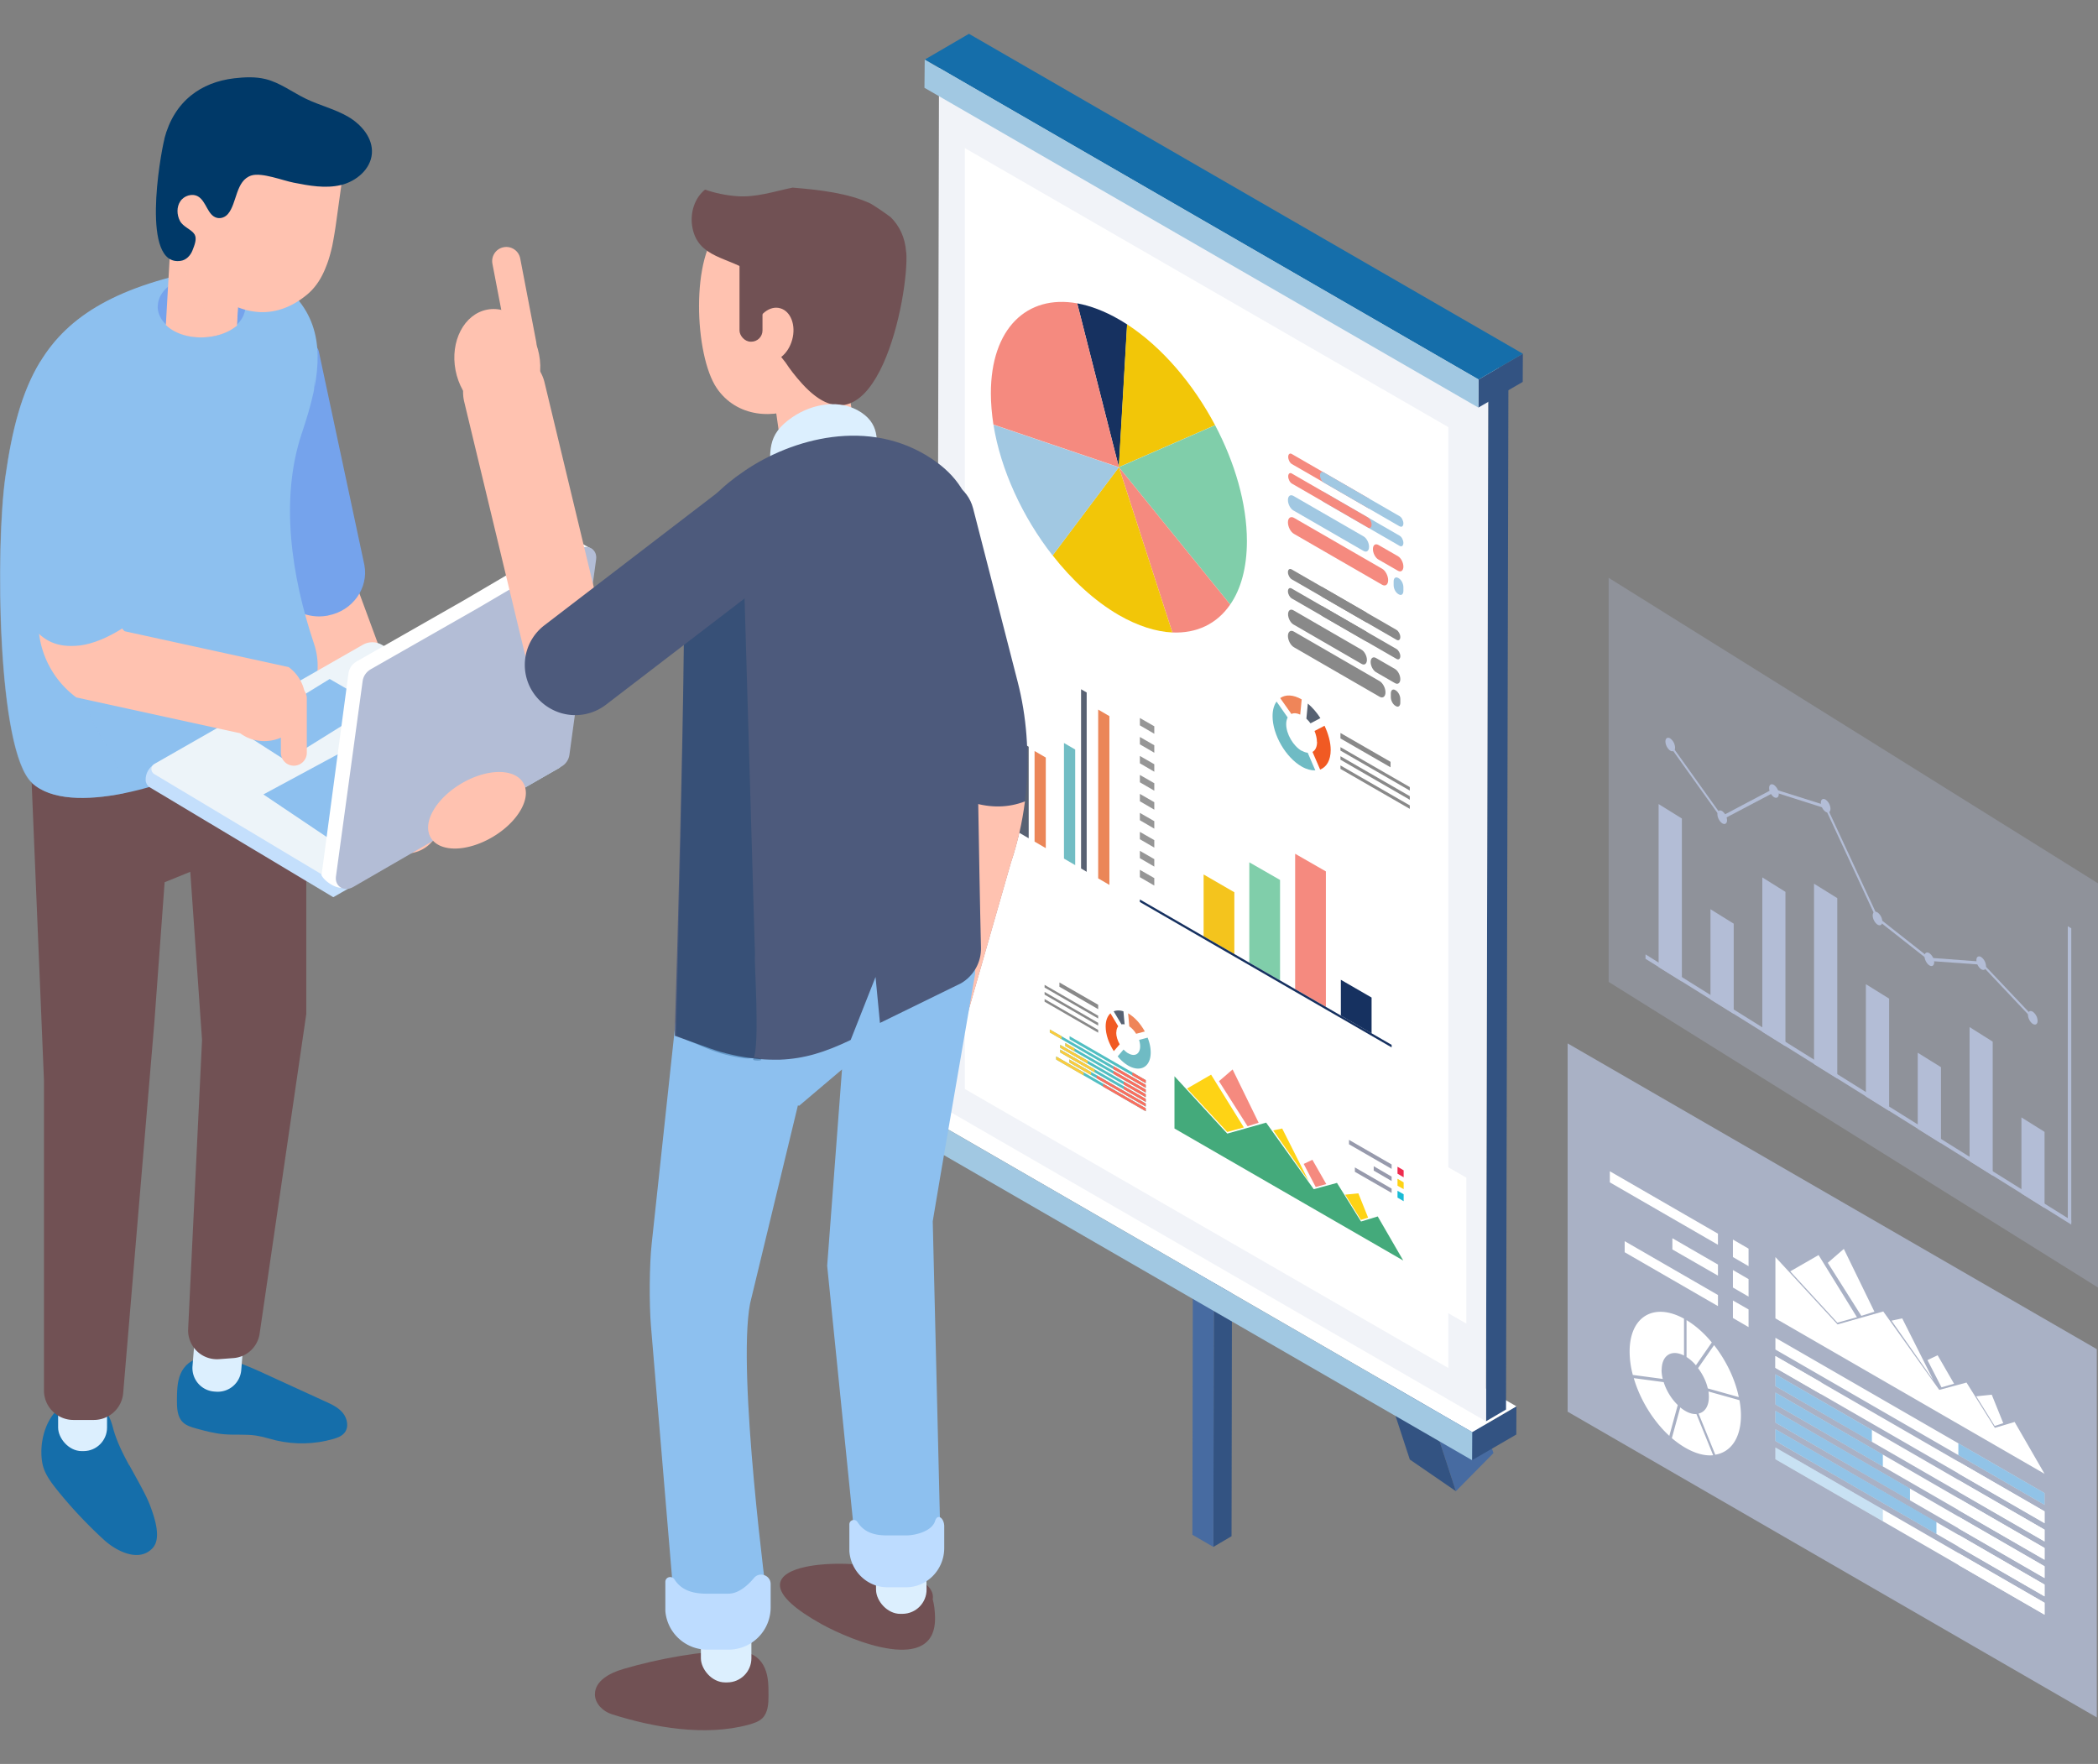 <svg xmlns="http://www.w3.org/2000/svg" viewBox="0 0 157 132"><rect x="0" y="0" width="157" height="132" fill="#808080" stroke="none"/><defs><style>.cls-1{fill:#fbcb3e}.cls-3{fill:#b3bdd6}.cls-5{fill:#eb8658}.cls-6{fill:#898989}.cls-7{fill:#75a3ec}.cls-8{fill:#156eaa}.cls-9{fill:#dceffe}.cls-10{fill:#476ba1}.cls-11{fill:#003968}.cls-13{fill:#ffc2b0}.cls-16{opacity:.55}.cls-17{fill:#3791d3}.cls-22{fill:#4d5a7c}.cls-23{fill:#fff}.cls-26{fill:#715154}.cls-28{fill:#f15a23}.cls-29{fill:#51bec2}.cls-32{fill:#f58a7f}.cls-33{fill:#fed315}.cls-34{fill:#fb6e5e}.cls-35{isolation:isolate}.cls-37{fill:#335382}.cls-38{fill:#ef8559}.cls-39{fill:#dbdbdb}.cls-40{fill:#8dc0ef}.cls-41{fill:#6fbbc4}.cls-42{fill:#163160}.cls-46{fill:#f2c608}.cls-47{fill:#80ceaa}.cls-48{fill:#576272}.cls-49{fill:#586172}.cls-52{fill:#a1c8e2}.cls-53{fill:#71bdc4}</style></defs><g class="cls-35"><g id="_レイヤー_2" data-name="レイヤー_2"><g id="_データで知るHRビジョン" data-name="データで知るHRビジョン"><g><animateTransform attributeName="transform" attributeType="XML" dur="3s" repeatCount="indefinite" type="translate" values="0,0; 0,-20; 0,0"/><path d="M120.38 73.48 157 96.35V66.1l-36.62-22.86z" style="fill:#b3bdd6;opacity:.3"/><path d="M151.27 89.31 153 90.4v-5.7l-1.73-1.08zm-3.88-2.42 1.73 1.09V77.95l-1.73-1.09zm-3.88-2.42 1.74 1.09v-5.7l-1.74-1.08zm-3.88-2.42 1.74 1.08v-8.4l-1.74-1.08zm-3.88-2.42 1.74 1.08v-13.5l-1.74-1.08zm-3.87-2.42 1.73 1.08V66.74l-1.73-1.08zM128 74.79l1.74 1.08v-6.75L128 68.04zm-3.88-2.42 1.74 1.08v-12.2l-1.74-1.08zm28.36 4.02a.89.89 0 0 0-.36-.68c-.2-.12-.36-.02-.36.23s.16.55.36.68c.2.12.36.02.36-.23m-3.86-4.09a.89.89 0 0 0-.36-.68c-.2-.12-.36-.02-.36.23s.16.55.36.68c.2.12.36.02.36-.23m-3.88-.29a.89.89 0 0 0-.36-.68c-.2-.12-.36-.02-.36.23s.16.55.36.68c.2.12.36.02.36-.23m-3.88-3.05a.89.89 0 0 0-.36-.68c-.2-.12-.36-.02-.36.23s.16.55.36.68c.2.12.36.02.36-.23m-3.88-8.44a.89.89 0 0 0-.36-.68c-.2-.12-.36-.02-.36.23s.16.55.36.68c.2.12.36.02.36-.23m-3.87-1.1a.89.89 0 0 0-.36-.68c-.2-.12-.36-.02-.36.23s.16.55.36.68c.2.12.36.02.36-.23m-3.87 1.96a.89.89 0 0 0-.36-.68c-.2-.12-.36-.02-.36.23s.16.55.36.68c.2.12.36.02.36-.23m-3.89-5.44a.89.89 0 0 0-.36-.68c-.2-.12-.36-.02-.36.23s.16.55.36.68c.2.12.36.02.36-.23" class="cls-3"/><path d="m144.39 71.91 3.87.28 3.83 4.06.06-.17-3.9-4.12-3.88-.29-3.82-3.01-3.89-8.38-3.96-1.25-3.84 2.03-3.83-5.36-.09.12 3.94 5.52 3.91-2.06 3.8 1.21 3.86 8.32zm10.35 19.41.26.16V69.47l-.26-.16z" class="cls-3"/><path d="M123.14 71.42v.33L155 91.64v-.32z" class="cls-3"/></g><g class="cls-35"><path d="m90.8 115.76 1.36-.8.07-40.14-1.36.79z" class="cls-37"/><path d="m90.87 75.61 1.36-.79-1.56-.91-1.37.8z" class="cls-39"/><path d="m89.3 74.71-.07 40.14 1.57.91.07-40.15z" class="cls-10"/></g><g class="cls-35"><path d="m108.95 111.59 2.81-2.85-11.45-34.97-2.81 2.85z" class="cls-10"/><path d="m97.5 76.62 2.81-2.85-3.44-2.37-2.82 2.85z" style="fill:#f6f6f6"/><path d="m94.05 74.25 11.45 34.97 3.45 2.37L97.5 76.62z" class="cls-37"/></g><g class="cls-35"><path d="m110.16 109.27 3.31-1.92.01-2.11-3.31 1.93z" class="cls-37"/><path d="m110.17 107.17 3.31-1.93L72.03 81.3l-3.31 1.93z" class="cls-23"/><path d="m68.72 83.23-.01 2.1 41.45 23.94.01-2.1z" class="cls-52"/></g><g class="cls-35"><path d="m111.2 106.36 1.5-.88.18-77.53-1.51.87z" class="cls-37"/><path d="m111.37 28.82 1.51-.87L71.77 4.21l-1.5.88z" class="cls-39"/><path d="m70.27 5.09-.18 77.53 41.11 23.74.17-77.54z" style="fill:#f1f3f8"/></g><g class="cls-35"><path d="m110.63 30.5 3.32-1.92.01-2.11-3.31 1.93z" class="cls-37"/><path d="m110.65 28.4 3.31-1.93L72.51 2.53 69.2 4.46z" class="cls-8"/><path d="m69.2 4.46-.02 2.11 41.45 23.93.02-2.1z" class="cls-52"/></g><path d="M108.38 102.37 72.2 81.49V11.08l36.18 20.88z" class="cls-23"/><path d="M84.35 24.28c-.2-.13-.41-.26-.62-.38-1.09-.63-2.14-1.02-3.12-1.2l3.12 12.27z" class="cls-42"/><path d="M90.93 31.82c-1.63-3.08-3.96-5.84-6.59-7.55l-.62 10.69 7.2-3.14z" class="cls-46"/><path d="M92.06 45.24c.8-1.15 1.25-2.76 1.25-4.75 0-2.8-.9-5.87-2.38-8.67l-7.2 3.14z" class="cls-47"/><path d="m92.06 45.24-8.33-10.28 4 12.37c1.83.08 3.34-.65 4.33-2.09" class="cls-32"/><path d="M78.77 41.56c1.45 1.85 3.15 3.42 4.96 4.47 1.43.82 2.78 1.24 4 1.3l-4-12.37z" class="cls-46"/><path d="M74.34 31.77c.54 3.38 2.18 6.93 4.43 9.8l4.96-6.6-9.39-3.19z" class="cls-52"/><path d="M80.61 22.7c-3.76-.68-6.46 1.88-6.46 6.73 0 .76.07 1.55.19 2.34l9.39 3.19-3.12-12.27z" class="cls-32"/><path d="m92.37 71.4-2.3-1.33v-4.63l2.3 1.33z" style="fill:#f4c41d"/><path d="m95.79 73.37-2.3-1.33v-7.51l2.3 1.32z" class="cls-47"/><path d="m99.22 75.35-2.3-1.33V63.89l2.3 1.32z" class="cls-32"/><path d="m102.64 77.33-2.3-1.33v-2.68l2.3 1.33z" class="cls-42"/><path d="m86.38 54.91-1.08-.63v-.55l1.08.62zm0 1.42-1.08-.63v-.55l1.08.62zm0 1.42-1.08-.63v-.55l1.08.62zm0 1.42-1.08-.63v-.55l1.08.62zm0 1.42-1.08-.63v-.55l1.08.62zm0 1.42-1.08-.63v-.55l1.08.62zm0 1.42-1.08-.63v-.55l1.08.62zm0 1.42-1.08-.63v-.55l1.08.62zm0 1.42-1.08-.63v-.55l1.08.62z" style="fill:#969696"/><path d="M104.14 78.38 85.3 67.5v-.19l18.84 10.88z" class="cls-42"/><path d="m102.36 38.01-5.68-3.28c-.16-.09-.28-.33-.28-.54s.13-.31.28-.21l5.68 3.28c.16.09.28.33.28.54s-.13.31-.28.22z" class="cls-32"/><path d="m104.74 39.39-5.68-3.28c-.16-.09-.28-.33-.28-.54s.13-.31.28-.22l5.68 3.28c.16.09.28.34.28.54 0 .21-.13.31-.28.21zm0 1.46-5.68-3.28c-.16-.09-.28-.33-.28-.54s.13-.31.28-.22l5.68 3.28c.16.09.28.34.28.54 0 .21-.13.31-.28.22" class="cls-52"/><path d="m102.36 39.47-5.68-3.28c-.16-.09-.28-.34-.28-.54 0-.21.13-.31.28-.21l5.68 3.28c.16.09.28.34.28.54 0 .21-.13.31-.28.22z" class="cls-32"/><path d="m102.04 41.23-5.25-3.03c-.23-.13-.41-.48-.41-.78s.18-.44.41-.31l5.25 3.03c.23.13.41.48.41.78s-.18.44-.41.31" class="cls-52"/><path d="m104.61 42.71-1.46-.84c-.23-.13-.41-.48-.41-.78s.18-.44.41-.31l1.46.84c.23.13.41.48.41.78s-.18.44-.41.31m-1.18 1.05-6.6-3.81c-.25-.14-.45-.53-.45-.86s.2-.48.45-.34l6.6 3.81c.25.14.45.53.45.86s-.2.48-.45.34" class="cls-32"/><path d="m104.68 44.48-.05-.03c-.19-.11-.34-.4-.34-.66v-.28c0-.25.15-.37.34-.26l.05.03c.19.11.34.4.34.66v.28c0 .25-.15.37-.34.26" class="cls-52"/><path d="m102.19 46.54-5.53-3.19c-.15-.09-.28-.33-.28-.53s.12-.3.28-.21l5.53 3.19c.15.09.28.33.28.53s-.12.3-.28.21" class="cls-6"/><path d="m104.51 47.88-5.53-3.19c-.15-.09-.28-.33-.28-.53s.12-.3.28-.21l5.53 3.19c.15.09.28.33.28.53s-.12.3-.28.21m0 1.43-5.53-3.19c-.15-.09-.28-.33-.28-.53s.12-.3.28-.21l5.53 3.19c.15.09.28.33.28.53s-.12.3-.28.21" class="cls-6"/><path d="m102.19 47.97-5.53-3.19c-.15-.09-.28-.33-.28-.53s.12-.3.28-.21l5.53 3.19c.15.09.28.33.28.53s-.12.3-.28.21m-.3 1.71-5.1-2.95c-.22-.13-.4-.47-.4-.76s.18-.43.4-.3l5.1 2.95c.22.13.4.47.4.76s-.18.43-.4.3m2.5 1.44-1.42-.82c-.22-.13-.4-.47-.4-.76s.18-.43.4-.3l1.42.82c.22.13.4.47.4.76s-.18.43-.4.3m-1.15 1.02-6.42-3.71c-.24-.14-.44-.52-.44-.84s.2-.47.44-.33l6.42 3.71c.24.14.44.51.44.84 0 .32-.2.47-.44.33m1.22.7-.05-.03c-.18-.11-.33-.39-.33-.64v-.28c0-.24.15-.36.33-.25l.05.03c.18.11.33.39.33.64v.28c0 .24-.15.36-.33.25" class="cls-6"/><path d="m75.7 61.99-.84-.49v-4.01l.84.49z" class="cls-53"/><path d="m76.98 62.73-.84-.49v-6.85l.84.49z" class="cls-49"/><path d="m78.26 63.47-.84-.49V56.2l.84.49z" class="cls-5"/><path d="m80.46 64.74-.84-.49V55.6l.84.49z" class="cls-53"/><path d="m81.32 65.24-.42-.25V51.58l.42.24z" class="cls-49"/><path d="m83.02 66.22-.84-.49V53.1l.84.49z" class="cls-5"/><path d="M98.56 55.52c0 .37-.13.63-.34.75l.57 1.32c.48-.19.79-.69.79-1.47 0-.58-.18-1.21-.46-1.81l-.75.39c.11.27.18.56.18.82z" class="cls-28"/><path d="m98.07 54.13.74-.39c-.27-.42-.59-.79-.94-1.09l-.11 1.13c.11.11.22.22.31.35" class="cls-48"/><path d="M97.41 56.19c-.64-.37-1.16-1.27-1.16-2 0-.2.04-.36.11-.5l-.83-1.19c-.19.26-.3.63-.3 1.09 0 1.39.98 3.09 2.19 3.78.37.21.71.29 1.01.28l-.57-1.32c-.14-.01-.28-.06-.44-.15z" class="cls-41"/><path d="m97.3 53.47.11-1.13c-.64-.37-1.21-.38-1.61-.1l.84 1.19c.18-.09.41-.07.67.05z" class="cls-38"/><path d="m104.06 57.42-3.75-2.16v-.41l3.75 2.16zm1.44 1.74-5.19-2.99v-.26l5.19 2.99zm0 .69-5.19-3v-.26l5.19 2.99zm0 .68-5.19-2.99v-.26l5.19 2.99z" class="cls-6"/><path d="m71.84 77.17 37.89 21.88V88.13L71.84 66.26z" style="fill-rule:evenodd;fill:#fff"/><path d="M83.53 77.27c0 .28.1.6.26.88l-.44.51c-.37-.57-.61-1.24-.61-1.85 0-.45.14-.78.36-.98l.58.97c-.09.11-.14.27-.14.47z" class="cls-28"/><path d="m83.92 76.65-.58-.97c.21-.08.45-.09.73 0l.09.98a.5.5 0 0 0-.24 0z" class="cls-48"/><path d="M84.43 78.82c.49.29.89.05.89-.52 0-.15-.03-.32-.08-.48l.64-.17c.15.37.23.75.23 1.11 0 1.08-.76 1.51-1.69.98a3 3 0 0 1-.78-.69l.44-.51c.11.11.22.21.34.28z" class="cls-41"/><path d="m84.51 76.81-.09-.98c.5.29.94.79 1.25 1.36l-.65.17c-.14-.23-.32-.43-.52-.56z" class="cls-38"/><path d="m79.28 73.84 2.9 1.68v-.33l-2.9-1.67zm-1.11.06 4.01 2.32v-.21l-4.01-2.31zm0 .53 4.01 2.32v-.21l-4.01-2.31zm0 .53 4.01 2.32v-.21l-4.01-2.31z" class="cls-6"/><path d="m105.01 94.33-1.91-3.3-1.25.38-1.8-2.89-1.74.47-3.56-4.98-2.91.82-3.95-4.29v3.91z" style="fill:#44aa7b"/><path d="m101.65 89.3.73 1.82-.54.17-1.18-1.89z" class="cls-33"/><path d="m99.25 88.61-1.04-1.82-.65.31.9 1.73z" class="cls-32"/><path d="m97.94 88.39-1.99-3.94-.67.14z" class="cls-33"/><path d="m92.24 80.03-1.02.88 2.14 3.37.83-.26z" class="cls-32"/><path d="m93.08 84.37-2.45-3.95-1.8 1.04 3.01 3.25z" class="cls-33"/><path d="m104.58 87.83.46.27v-.52l-.46-.27z" style="fill:#ee2c4f"/><path d="m104.58 88.73.46.26v-.51l-.46-.27z" class="cls-33"/><path d="m104.58 89.62.46.27v-.52l-.46-.26z" style="fill:#1abbd5"/><path d="m100.95 85.63 3.19 1.84v-.33l-3.19-1.84zm1.85 1.97 1.34.78v-.33l-1.34-.78zm-1.41.09 2.75 1.58v-.32l-2.75-1.59z" style="fill:#979aac"/><path d="m79.34 78.76 6.4 3.7v-.23l-6.4-3.69zm.68.75 5.72 3.3v-.23l-5.72-3.3zm-.98-.22 6.7 3.87v-.23l-6.7-3.87zm1-1.52 5.7 3.29v-.23l-5.7-3.29z" class="cls-29"/><path d="m84.74 80.48 1 .58v-.23l-1-.58z" class="cls-34"/><path d="m78.56 77.26 7.18 4.15v-.23l-7.18-4.14z" class="cls-29"/><path d="m78.56 77.26.88.51v-.23l-.88-.5z" class="cls-1"/><path d="m83.32 80.01 2.42 1.4v-.23l-2.42-1.4z" class="cls-34"/><path d="m79.72 78.28 6.02 3.48v-.23l-6.02-3.47z" class="cls-29"/><path d="m79.72 78.28.69.4v-.23l-.69-.39z" class="cls-1"/><path d="m83.32 80.36 2.42 1.4v-.23l-2.42-1.4z" class="cls-34"/><path d="m79.34 78.41 6.4 3.7v-.23l-6.4-3.69z" class="cls-29"/><path d="m79.34 78.41 2.05 1.19v-.23l-2.05-1.18zm0 .35 2.57 1.49v-.23l-2.57-1.48zm.68.75 1.63.94v-.23l-1.63-.94zm-.98-.22 2.05 1.19v-.23l-2.05-1.19z" class="cls-1"/><path d="m84.09 81.16 1.65.95v-.23l-1.65-.95zm0 .35 1.65.95v-.23l-1.65-.95zm-2.02-.82 3.67 2.12v-.23l-3.67-2.11zm.47.62 3.2 1.85v-.23l-3.2-1.84z" class="cls-34"/><g><animateTransform attributeName="transform" attributeType="XML" dur="3s" repeatCount="indefinite" type="translate" values="0,0; 0,-20; 0,0"/><path d="m117.31 105.64 39.6 22.88v-27.56l-39.6-22.88z" style="opacity:.8;fill:#b3bdd6"/><path d="m153 110.29-2.24-3.88-1.48.44-2.12-3.39-2.04.55-4.19-5.87-3.42.97-4.65-5.04v4.59z" class="cls-23"/><path d="m149.05 104.37.86 2.13-.64.21-1.38-2.22zm-2.82-.82-1.23-2.13-.76.36 1.05 2.04zm-1.55-.26-2.33-4.63-.8.17zm-6.7-9.83-1.2 1.04 2.51 3.97.98-.31zm.98 5.11-2.87-4.65-2.12 1.22 3.53 3.84zM129.68 94.07l1.17.68v-1.31l-1.17-.68zm0 2.28 1.17.68v-1.31l-1.17-.68zm0 2.28 1.17.68v-1.32l-1.17-.67zm-9.21-10.15 8.09 4.67v-.83l-8.09-4.67zm4.68 5.02 3.41 1.96v-.83l-3.41-1.97zm-3.57.21 6.98 4.03v-.83l-6.98-4.03zM124.34 102.51c0 .22.03.45.09.68l-2.24-.3a6.8 6.8 0 0 1-.24-1.75c0-2.62 1.81-3.7 4.07-2.46v2.76c-.93-.48-1.67-.02-1.67 1.07zm1.87-.96v-2.76c.68.41 1.33.99 1.89 1.67l-1.19 1.71a3.1 3.1 0 0 0-.7-.62m-.1 4.03c.3.18.59.25.84.24l1.25 3.08c-.61.06-1.32-.12-2.08-.56-.35-.2-.69-.45-1.01-.72l.63-2.3c.12.1.25.19.37.26m-.56-.43-.63 2.3c-1.21-1.11-2.19-2.71-2.66-4.32l2.24.3c.2.64.58 1.26 1.06 1.72zm2.33-.6q0-.21-.03-.42l2.32.65c.07.39.11.77.11 1.14 0 1.7-.76 2.75-1.92 2.94l-1.25-3.08c.46-.1.77-.54.77-1.24zm-.8-2.18 1.19-1.71c.89 1.14 1.57 2.53 1.85 3.89l-2.32-.65c-.12-.53-.39-1.07-.73-1.52zM132.86 106.46 153 118.09v-.88l-20.14-11.63zm0 1.37L153 119.46v-.88l-20.14-11.63zm0 1.37L153 120.83v-.89l-20.14-11.62zm0-8.21L153 112.61v-.88l-20.14-11.62z" class="cls-23"/><path d="m146.55 108.89 6.45 3.72v-.88l-6.45-3.72z" style="fill:#3791d3;opacity:.55"/><path d="M132.86 102.36 153 113.98v-.88l-20.14-11.62z" class="cls-23"/><path d="m132.86 102.36 3.43 1.98v-.89l-3.43-1.97zm13.69 7.9 6.45 3.72v-.88l-6.45-3.72zm-13.69-6.53L153 115.35v-.88l-20.14-11.63z" class="cls-23"/><g class="cls-16"><path d="m132.86 103.73 7.22 4.17v-.89l-7.22-4.17z" class="cls-17"/></g><path d="m146.55 111.63 6.45 3.72v-.88l-6.45-3.72zm-13.69-6.53L153 116.72v-.88l-20.14-11.63z" class="cls-23"/><g class="cls-16"><path d="m132.86 105.1 8.04 4.64v-.89l-8.04-4.64z" class="cls-17"/></g><g class="cls-16"><path d="m132.86 106.46 10.07 5.82v-.89l-10.07-5.81z" class="cls-17"/></g><g class="cls-16"><path d="m132.86 107.83 12.05 6.96v-.89l-12.05-6.95z" class="cls-17"/></g><path d="m132.86 109.2 8.04 4.64v-.88l-8.04-4.64z" style="opacity:.27;fill:#3791d3"/><path d="m146.55 113 6.45 3.72v-.88l-6.45-3.72zm0 1.37 6.45 3.72v-.88l-6.45-3.72zm0 1.37 6.45 3.72v-.88l-6.45-3.73zm0 1.37 6.45 3.72v-.89l-6.45-3.72z" class="cls-23"/></g><path d="M30.39 63.87c-1.05 0-2.03-.64-2.41-1.68L21.49 44.6c-.49-1.33.19-2.81 1.52-3.3s2.81.19 3.3 1.52l6.49 17.59a2.57 2.57 0 0 1-2.41 3.46" class="cls-13"/><path d="m27.27 42.29-3.42-16.03-.04-.11c-.66-1.33-2.18-2.08-3.7-1.84-.93.16-1.73.65-2.26 1.41-.49.7-.68 1.55-.53 2.39l3.42 16.02.04.11c.56 1.15 1.78 1.89 3.11 1.89.19 0 .38-.02.57-.05.05 0 .09-.02.13-.03 1.8-.35 3-2.04 2.68-3.76" class="cls-7"/><path d="M15.02 101.68c-.67-.01-1.25.52-1.51 1.13s-.26 1.3-.27 1.97c0 .58.02 1.24.44 1.65.27.26.65.37 1.01.47.68.19 1.37.37 2.08.43.8.07 1.61-.02 2.4.1.51.08.99.24 1.49.36 1.41.33 2.9.29 4.29-.11.31-.09.63-.21.83-.46.34-.41.22-1.06-.12-1.48s-.84-.65-1.33-.87c-1.46-.67-2.92-1.34-4.39-2.01-1.43-.66-2.92-1.33-4.5-1.37-.5-.01-1.17.22-1.12.72l.67-.52z" class="cls-8"/><path d="m16.54 97.663.14.011c.967.079 1.691.93 1.613 1.897l-.24 2.96a1.763 1.763 0 0 1-1.895 1.612l-.14-.01a1.763 1.763 0 0 1-1.612-1.897l.239-2.96c.078-.967.93-1.69 1.896-1.613" class="cls-9"/><path d="M9.68 109.65c.28.51.56 1.01.83 1.51.27.51.55 1.03.75 1.58.3.81.85 2.39.15 3.12-1.05 1.11-2.77.16-3.62-.62a34 34 0 0 1-3.54-3.77c-.46-.58-.92-1.2-1.07-1.92-.44-2.23.87-5.38 3.6-4.64 1 .27 1.42.97 1.66 1.88.26 1.01.73 1.95 1.23 2.87z" class="cls-8"/><rect width="3.66" height="6.49" x="4.35" y="102.1" class="cls-9" rx="1.76" ry="1.76"/><path d="m15.13 46.83-9.25 3.2-3.69 4.22 1.1 26.59v23.21c0 1.22.99 2.21 2.21 2.21h1.52c1.15 0 2.11-.88 2.2-2.03l2.33-27.71.77-10.5 1.92-.78.88 12.59-1.04 21.63a2.157 2.157 0 0 0 2.31 2.25l1.07-.08a2.14 2.14 0 0 0 1.97-1.84l3.49-23.91V50.96l-7.8-4.13z" class="cls-26"/><path d="M2.39 58.59c1.42 1.31 4.09 1.33 6.85.78 2.99-.6 6.08-1.87 7.84-2.95.24-.14 1.95-.95 3.73-1.83 2.37-1.17 3.53-3.91 2.69-6.41-1.72-5.13-2.55-10.86-.92-15.74.35-1.05.67-2.09.89-3.12.04-.17.05-.34.05-.51v-.47l.02.63c.62-3.25.15-6.27-3.51-8.41-.69-.4-1.65-.58-2.72-.58-.48 0-.99 0-1.51.1-6.98 1.27-10.68 3.52-12.78 6.97C1.61 29.36.9 32.21.41 35.67c-.74 5.15-.63 20.49 1.99 22.9z" class="cls-40"/><path d="M2.39 58.59c1.42 1.31 4.09 1.33 6.85.78a7.8 7.8 0 0 0-.83-2.82c-2.32-3.76-2.62-4.84-2.15-9.3.18-1.77.36-3.58-.1-5.29-.45-1.62-1.48-3.2-1.17-4.85.14-.75.54-1.41.85-2.11.64-1.47.82-3.13.52-4.7-.16-.87-.49-1.73-1.12-2.36-.6-.59-1.41-.87-2.24-.87C1.59 29.38.88 32.23.39 35.69c-.74 5.15-.63 20.49 1.99 22.9z" class="cls-40" style="opacity:.44;mix-blend-mode:multiply"/><path d="M11.8 22.93c0 .5.22.96.6 1.33.6.6 1.57.98 2.68.98s2.03-.36 2.63-.93c.41-.38.65-.86.65-1.38s-.24-.99-.65-1.38c-.04-.03-.08-.07-.12-.11-.46-.38-1.1-.66-1.82-.76a4 4 0 0 0-.34-.04c-.11 0-.23-.01-.34-.01-1.11 0-2.09.39-2.68.98-.38.37-.6.83-.6 1.33z" class="cls-7"/><path d="M12.41 24.32c.57.56 1.52.93 2.63.93 1.03 0 1.97-.31 2.6-.81a.6.6 0 0 0 .09-.07l.24-4.15.21-3.76h-5.32l-.45 7.87z" class="cls-13"/><path d="m13.13 17.61.46.68.36 2.11c.29 1.68 1.43 3.1 3 3.75l.68.28s.06-.04.09-.07l.24-4.15c-.71-.87-1.55-1.65-2.35-2.46l-2.08-.12-.4-.03z" class="cls-13" style="opacity:.71;mix-blend-mode:multiply"/><path d="M12.92 15.69c-.03.31.28.62.61.93.11.11.22.21.32.33.01 0 .02 0 .03.03.08.08.15.17.2.25.08.11.12.23.12.34.01.41.07.81.16 1.21.29 1.26.97 2.39 1.87 3.21.21.18.41.34.64.49.44.31.93.55 1.45.69.2.06.39.1.6.13 1.27.21 2.66-.12 3.98-1.19.71-.56 1.18-1.32 1.5-2.16.2-.48.34-1.01.46-1.53q.18-.915.3-1.8l.39-2.81c.06-.38.1-.75.16-1.13.06-.16.09-.34.08-.52a1.74 1.74 0 0 0-.69-1.28c-.6-.46-1.4-.6-2.16-.65-1.55-.1-3.13-.03-4.6.49-1.46.52-2.78 1.53-3.49 2.9-.33.63-1.85 1.35-1.95 2.05z" class="cls-13"/><path d="M12.3 10.38c.36-1.38 1.04-2.47 2-3.24.87-.7 1.96-1.13 3.22-1.28.79-.09 1.59-.13 2.36.06 1.08.27 2 .98 3.01 1.47 1.03.5 2.18.77 3.17 1.35s1.86 1.6 1.77 2.75c-.09 1.18-1.18 2.09-2.33 2.36s-2.36.05-3.52-.18c-.79-.15-2.38-.78-3.16-.54-1.19.37-1.08 2.09-1.76 2.88-.2.24-.53.37-.83.29-.7-.18-.78-1.23-1.41-1.6-.44-.25-1.05-.06-1.33.37-.28.42-.26 1-.03 1.45.25.48.87.64 1.1 1.02.19.32.01.78-.16 1.21-.15.38-.47.71-.87.77-3 .47-1.56-7.82-1.22-9.14z" class="cls-11"/><path d="m11.59 57.17 15.64-8.53 14.69 8.79-16.98 9.71-13.71-8.21a.68.68 0 0 1-.33-.59c0-.49.27-.94.7-1.17z" style="fill:#c4dffc"/><path d="m25.58 66.34 16.98-9.71-13.97-8.37c-.44-.26-.99-.27-1.44-.01l-15.6 8.92c-.29.17-.3.59 0 .76l14.04 8.41z" style="fill:#edf4f9"/><path d="m33.37 52.08-13.66 7.37 5.61 3.77 13.23-7.6zm-15.23 2.75 6.53-4.02 3.39 1.96-6.66 4.15z" class="cls-40"/><path d="m24.07 65.43 2.01-15.06c.05-.35.27-.67.59-.86l8.03-4.58 7.54-4.43c.2-.12.41-.16.59-.14s.02 0 .02 0c.2.02 1.49.76 1.49.76l-.85.45-1.97 14.36c-.05.35-.27.67-.59.86l-14.99 9.55c-.68.4-1.82-.52-1.9-.91z" class="cls-23"/><path d="m43.3 41.08-7.54 4.43-8.03 4.58c-.32.19-.54.51-.59.86l-2 14.64c-.1.75.62 1.18 1.3.78l15.58-9.01c.32-.18.54-.51.59-.86l2-14.64c.1-.75-.62-1.18-1.3-.78z" class="cls-3"/><path d="M2.87 29.88v16.69a7 7 0 0 0 2.84 5.62l12.26 2.68c.54.4 1.18.59 1.81.59.94 0 1.88-.43 2.48-1.25 1-1.37.71-3.29-.66-4.29L9.34 47.24a.85.85 0 0 1-.34-.67V29.88c0-1.69-1.38-3.07-3.07-3.07a3.07 3.07 0 0 0-3.07 3.07z" class="cls-13"/><path d="M5.67 25.82c-2.01 0-3.64 2.01-3.64 4.49V46.3l.03.05c.84 1.37 1.84 1.99 3.26 1.99.22 0 .44-.01.68-.04.91-.11 2.08-.58 3.21-1.31l.1-.06V30.31c0-2.48-1.63-4.49-3.64-4.49" class="cls-40"/><path d="M21.99 57.3a.97.97 0 0 1-.97-.97v-4.07a.97.97 0 0 1 1.94 0v4.07c0 .54-.44.97-.97.97m10.42 3.38c.89-1.58 3.08-2.88 4.89-2.91 1.81-.02 2.57 1.24 1.68 2.82s-3.08 2.88-4.89 2.91c-1.81.02-2.57-1.24-1.68-2.82" class="cls-13"/><path d="M61.14 23.72s-.02 0-.03.02v-.12c0 .04 0 .07.04.1z" class="cls-26"/><path d="m63.14 26.52 1.01 7.08c.14.98-1.01 1.77-2.57 1.77s-2.94-.79-3.08-1.77h-.03l-1.01-7.08z" class="cls-13"/><path d="M64.46 25.9c1.27-2.29 1.52-4.94-.85-6.97-1.9-1.63-7.45-3.84-9.62-1.94-2.33 2.05-2.03 9.6-.35 12.06 1.48 2.17 4.3 2.4 6.43 1.26 1.55-.84 3.33-2.5 4.39-4.41" class="cls-13"/><path d="M67.81 18.87c-.08-1.11-.5-1.96-1.15-2.61-.48-.36-.98-.7-1.48-1.01-1.67-.8-3.89-1.05-5.87-1.21-1.37.28-2.72.75-4.17.64-.82-.06-1.62-.23-2.38-.49-.77.62-1.11 1.69-.97 2.68.36 2.53 2.87 2.33 4.51 3.61 0 .23.06.46.18.67.11 2.17.92 4.3 2.3 5.97.32.49.73 1.03 1.25 1.6 5.52 6.07 8.02-6.71 7.79-9.84z" class="cls-26"/><path d="M59.28 25.43c-.3 1.08-1.17 1.78-1.96 1.55-.79-.22-1.19-1.28-.89-2.36s1.17-1.78 1.96-1.55c.79.22 1.19 1.28.89 2.36" class="cls-13"/><rect width="1.72" height="6.58" x="55.34" y="18.99" class="cls-26" rx=".84" ry=".84" transform="rotate(-180 56.2 22.28)"/><path d="M65.6 34.94c-.02-.83.09-1.6-.01-2.3-.09-.66-.37-1.26-1.13-1.77-1.57-1.05-3.66-.67-5.15.34-2.02 1.37-1.65 2.58-1.67 4.69-.03 2.89-.17 7.46-.25 10.35s.89.32.89.32c.41.15.83.24 1.25.28 1 .1 1.66-.07 2.58-.49l.94-2.39.17 1.77 2.09-1.02c.31-.18.49-.51.48-.87-.06-2.41-.12-6.5-.18-8.91z" class="cls-9"/><path d="M59.93 117.34c3.21-.88 10.24.11 9.87 2.34.11.41.16.86.17 1.28.16 4.47-6.26 1.81-8.47.59-4.13-2.29-3.65-3.64-1.58-4.21z" class="cls-26"/><path d="M71.04 52.73c.55 2.15.67 4.43.36 6.65-.14 1.09-.39 2.18-.74 3.22L66.6 76.77c-.52 1.53.17 3.23 1.54 3.78.22.08.43.14.65.16 1.18.12 2.34-.66 2.78-1.96l4.06-14.16c.59-1.75.98-3.58 1.15-5.44.25-2.74.05-5.52-.63-8.15l-3.33-12.96c-.41-1.55-1.88-2.44-3.29-1.95-1.41.48-2.23 2.14-1.83 3.7l3.33 12.95z" class="cls-22"/><path d="M70.67 62.59c.34-1.01.58-2.07.73-3.14.43.25.88.46 1.36.6 1.41.43 2.73.39 3.94-.08-.2 1.57-.55 3.12-1.05 4.61l-4.06 14.16c-.44 1.3-1.6 2.08-2.78 1.96-.21-.02-.43-.08-.65-.16-1.38-.54-2.06-2.24-1.54-3.78l4.06-14.17z" class="cls-13"/><path d="M55.69 123.68c.69-.01 1.29.53 1.55 1.17.27.63.27 1.34.27 2.03 0 .6-.03 1.27-.46 1.7-.28.27-.67.38-1.04.49-3.26.88-7.08.21-10.23-.79-.66-.21-1.26-.79-1.26-1.49 0-1.02 1.13-1.6 2.11-1.89 2.64-.78 5.83-1.35 8.59-1.41.52-.01 1.21.22 1.16.74l-.69-.54z" class="cls-26"/><rect width="3.78" height="6.69" x="65.54" y="114.08" class="cls-9" rx="1.81" ry="1.81" transform="rotate(-.69 67.385 117.491)"/><rect width="3.78" height="6.69" x="52.45" y="119.21" class="cls-9" rx="1.81" ry="1.81"/><path d="m50.94 72.79 3.8-11.33 18.23 2.83v8.6s-3.07 17.79-3.17 18.5l.57 23.6c-.15 1.03-1.44 2.26-2.48 2.34l-1.11.08c-1.33.1-2.89-.99-2.82-2.32L61.9 94.72l1.11-14.69-3.21 2.72-.09-.03-3.58 14.83c-.99 5.22 1.31 22.48 1.31 22.48-.1 1.18-1.53 2.09-2.71 2.09h-1.57c-1.26 0-2.72-1.02-2.72-2.28l-1.73-20.65c-.13-1.6-.12-4.54.06-6.14l2.18-20.26z" class="cls-40"/><path d="M73.41 70.91c.03 1.1-.55 2.12-1.49 2.67l-6.07 2.97-.33-3.44-1.86 4.71-.16.08c-1.75.82-3.27 1.33-5.16 1.4h-.4c-.45 0-.91-.02-1.41-.08-1.19-.13-2.33-.38-3.39-.76l-2.34-.84-.3-.11v-.32c.22-7.25.6-21.58.68-29.33 0-.8 0-1.54-.02-2.26-.02-.97-.04-1.87 0-2.73.15-2.85.95-5.2 4.58-7.65 3.51-2.38 9.28-4.03 14-.88 1.86 1.24 2.86 2.81 3.16 4.93.16 1.14.11 2.34.07 3.61-.03.8-.06 1.62-.04 2.46.08 3.16.16 8.06.24 12.79s.16 9.63.24 12.78" class="cls-22"/><g style="mix-blend-mode:multiply;opacity:.56"><path d="M56.37 79.28c-.07.11.72.12.59 0-.3-.28-.78-.02-1.21-.08-1.01-.13-1.99-.38-2.89-.76l-2-.84-.26-.11v-.32c.19-7.25.51-21.58.58-29.33 0-.8 0-1.54-.02-2.26-.02-.97-.03-1.87 0-2.73.21-.33.48-.6.78-.79.37-.24.79-.38 1.23-.38 1.35 0 2.47 1.24 2.54 2.82l.79 26.99c-.1 0 .41 6.9-.14 7.77z" class="cls-11" style="opacity:.51"/></g><path d="M52.93 119.26h1.57c.72 0 1.39-.54 1.92-1.17.42-.51 1.25-.21 1.25.45v1.75a3.16 3.16 0 0 1-3.16 3.16h-1.57c-1.65 0-3.02-1.26-3.15-2.9v-2.17c0-.37.47-.5.68-.19.37.57 1 1.09 2.48 1.07zm13.47-4.36h1.41c.65 0 1.93-.29 2.17-1.09.18-.58.68-.2.68.41v1.62c0 1.62-1.28 2.94-2.85 2.94H66.4c-1.48 0-2.72-1.17-2.84-2.69v-2.01c0-.34.43-.46.61-.18.34.53.91 1.01 2.23 1" style="fill:#bddcff"/><path d="m37.75 29.34 4.63 19.25zM42.38 51.69c-1.4 0-2.66-.95-3.01-2.37l-4.63-19.25a3.09 3.09 0 1 1 6.01-1.45l4.63 19.25a3.09 3.09 0 0 1-2.28 3.73c-.24.06-.49.09-.73.09z" class="cls-13"/><path d="M42.09 53.39c1.09.29 2.29.08 3.25-.65l13.96-10.7a3.73 3.73 0 0 0 .67-5.25c-1.27-1.64-3.63-1.94-5.28-.69L40.73 46.8a3.73 3.73 0 0 0-.67 5.25c.53.68 1.25 1.13 2.02 1.34z" class="cls-22"/><path d="M34.09 27.71c.42 2.18 2.16 3.68 3.88 3.35 1.73-.33 2.79-2.37 2.37-4.54-.42-2.18-2.16-3.68-3.88-3.35-1.73.33-2.79 2.37-2.37 4.54" class="cls-13"/><path d="M39.29 26.84c.58-.11.95-.67.84-1.24l-1.2-6.26c-.11-.58-.67-.95-1.24-.84-.58.11-.95.67-.84 1.24l1.2 6.26c.11.58.67.95 1.24.84" class="cls-13"/><path d="M0 0h157v132H0z" style="fill:none"/></g></g></g></svg>